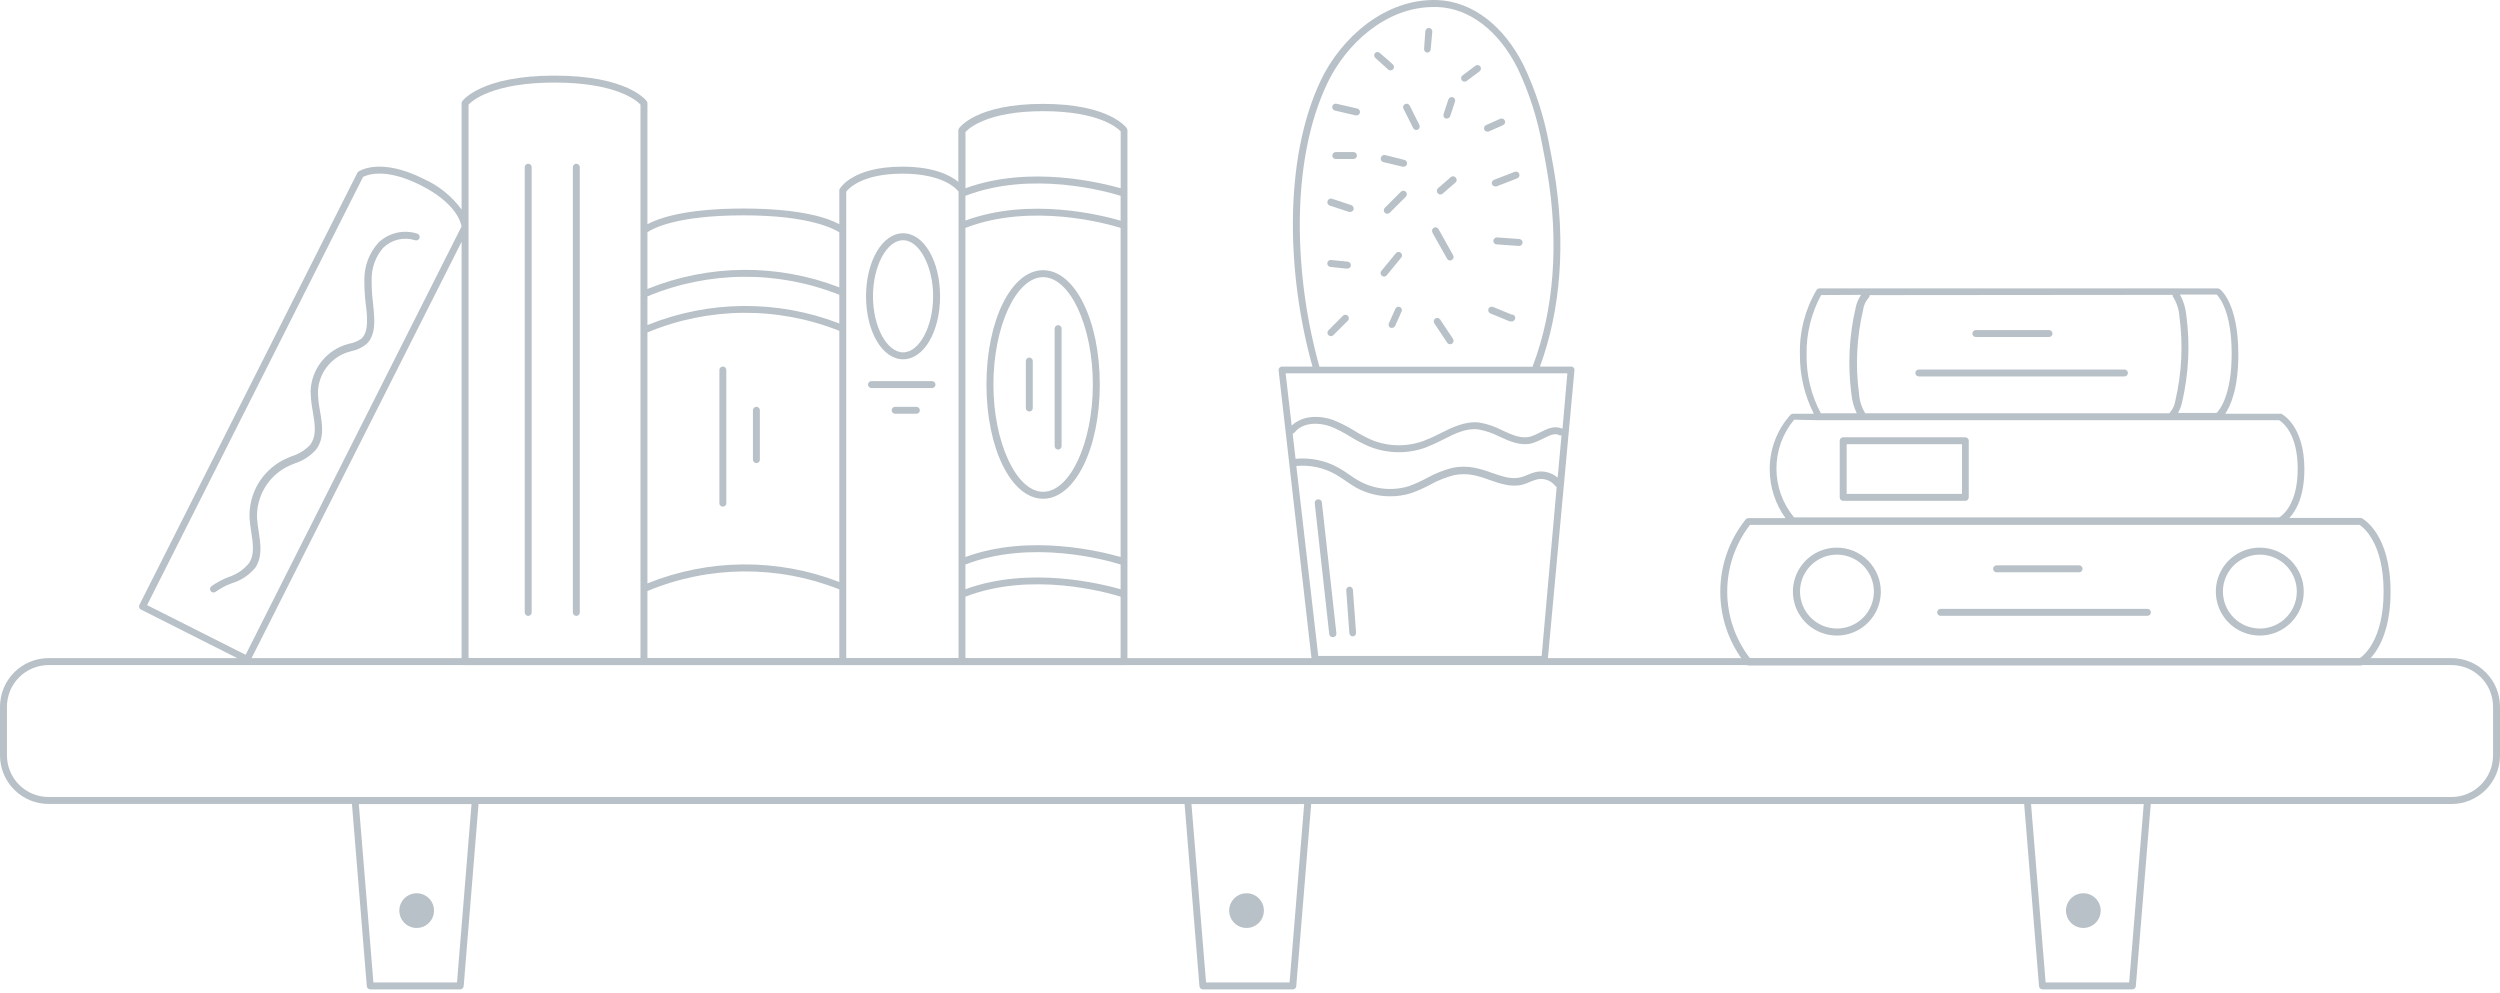 <?xml version="1.0" encoding="UTF-8"?> <svg xmlns="http://www.w3.org/2000/svg" width="360" height="143" viewBox="0 0 360 143" fill="none"><g opacity="0.3"><path d="M353 94.769L7 94.769C5.143 94.769 3.363 95.507 2.05 96.819C0.737 98.132 0 99.912 0 101.769L0 108.769C0 110.626 0.737 112.406 2.05 113.719C3.363 115.032 5.143 115.769 7 115.769H50.68L52.82 142.009C52.83 142.135 52.887 142.252 52.98 142.337C53.073 142.422 53.194 142.469 53.32 142.469H66.27C66.395 142.467 66.516 142.419 66.608 142.334C66.7 142.25 66.758 142.134 66.77 142.009L68.91 115.779H170.58L172.72 142.009C172.73 142.135 172.787 142.252 172.88 142.337C172.973 142.422 173.094 142.469 173.22 142.469H186.17C186.295 142.469 186.415 142.422 186.506 142.336C186.597 142.251 186.652 142.134 186.66 142.009L188.81 115.779H291.48L293.62 142.009C293.63 142.135 293.687 142.252 293.78 142.337C293.873 142.422 293.994 142.469 294.12 142.469H307.06C307.187 142.472 307.309 142.426 307.403 142.34C307.496 142.254 307.552 142.135 307.56 142.009L309.71 115.779H353C354.857 115.779 356.637 115.042 357.95 113.729C359.262 112.416 360 110.636 360 108.779V101.779C360.001 100.859 359.821 99.948 359.47 99.097C359.119 98.247 358.603 97.474 357.953 96.823C357.303 96.172 356.531 95.655 355.681 95.303C354.831 94.95 353.92 94.769 353 94.769ZM359 108.769C359 110.36 358.368 111.886 357.243 113.012C356.117 114.137 354.591 114.769 353 114.769H7C5.409 114.769 3.883 114.137 2.757 113.012C1.632 111.886 1 110.36 1 108.769V101.769C1 100.178 1.632 98.652 2.757 97.526C3.883 96.401 5.409 95.769 7 95.769H353C354.591 95.769 356.117 96.401 357.243 97.526C358.368 98.652 359 100.178 359 101.769V108.769ZM294.57 141.479L292.47 115.789H308.7L306.6 141.479H294.57ZM173.67 141.479L171.57 115.789H187.8L185.7 141.479H173.67ZM53.77 141.479L51.67 115.789H67.9L65.81 141.479H53.77Z" fill="#112E44"></path><path d="M60 128.629C59.506 128.629 59.023 128.775 58.612 129.05C58.201 129.324 57.881 129.714 57.691 130.17C57.502 130.626 57.452 131.128 57.547 131.613C57.643 132.098 57.88 132.543 58.228 132.893C58.577 133.243 59.022 133.482 59.506 133.58C59.99 133.677 60.492 133.629 60.949 133.442C61.406 133.254 61.798 132.935 62.074 132.526C62.349 132.116 62.498 131.634 62.5 131.14C62.501 130.81 62.438 130.484 62.313 130.18C62.188 129.875 62.004 129.598 61.772 129.365C61.539 129.132 61.263 128.947 60.959 128.82C60.655 128.694 60.329 128.629 60 128.629Z" fill="#112E44"></path><path d="M179.5 128.629C179.006 128.629 178.522 128.776 178.111 129.05C177.7 129.325 177.38 129.716 177.19 130.172C177.001 130.629 176.952 131.132 177.048 131.617C177.144 132.102 177.383 132.547 177.732 132.897C178.082 133.246 178.527 133.485 179.012 133.581C179.497 133.678 180 133.628 180.457 133.439C180.914 133.25 181.304 132.929 181.579 132.518C181.853 132.107 182 131.624 182 131.129C182 130.466 181.737 129.83 181.268 129.361C180.799 128.892 180.163 128.629 179.5 128.629Z" fill="#112E44"></path><path d="M299.958 128.629C299.466 128.637 298.987 128.791 298.582 129.07C298.176 129.349 297.862 129.742 297.679 130.199C297.496 130.656 297.452 131.156 297.552 131.638C297.653 132.12 297.893 132.562 298.243 132.908C298.594 133.253 299.038 133.488 299.521 133.582C300.004 133.677 300.504 133.626 300.959 133.438C301.413 133.249 301.802 132.93 302.076 132.521C302.35 132.112 302.498 131.632 302.5 131.14C302.501 130.807 302.436 130.477 302.309 130.17C302.181 129.863 301.993 129.584 301.757 129.35C301.52 129.116 301.239 128.932 300.93 128.808C300.621 128.684 300.29 128.623 299.958 128.629Z" fill="#112E44"></path><path d="M20.06 87.129L51.46 24.889C51.496 24.816 51.552 24.754 51.62 24.709C51.75 24.619 54.75 22.609 61.02 25.769C63.19 26.74 65.068 28.26 66.47 30.179V14.879C66.469 14.772 66.501 14.668 66.56 14.579C66.67 14.429 69.33 10.889 79.85 10.889C90.37 10.889 93.03 14.429 93.14 14.579C93.2 14.668 93.231 14.772 93.23 14.879V32.289C94.75 31.459 98.59 30.029 107.05 30.029C115.51 30.029 119.37 31.459 120.86 32.289V27.439C120.86 27.352 120.88 27.266 120.92 27.189C121 27.059 122.81 23.999 129.92 23.999C134.47 23.999 136.85 25.249 138 26.189V18.779C137.999 18.675 138.031 18.574 138.09 18.489C138.19 18.349 140.61 14.959 150.18 14.959C159.75 14.959 162.18 18.349 162.27 18.489C162.322 18.577 162.35 18.677 162.35 18.779V95.269C162.35 95.402 162.297 95.529 162.204 95.623C162.11 95.716 161.983 95.769 161.85 95.769H66.97C66.838 95.769 66.71 95.716 66.617 95.623C66.523 95.529 66.47 95.402 66.47 95.269V34.819L36.02 95.179C35.992 95.238 35.951 95.291 35.901 95.334C35.851 95.377 35.793 95.409 35.73 95.429H35.58C35.499 95.43 35.42 95.409 35.35 95.369L20.29 87.769C20.178 87.711 20.092 87.613 20.049 87.494C20.007 87.376 20.011 87.245 20.06 87.129ZM35.37 94.289L66.46 32.619C66.37 32.039 65.71 29.259 60.57 26.669C55.43 24.079 52.81 25.199 52.28 25.479L21.18 87.139L35.37 94.289ZM150.21 16.009C142.21 16.009 139.53 18.459 139.03 19.009V27.109C148.33 23.709 158.7 26.359 161.38 27.109V18.909C160.89 18.409 158.21 16.009 150.21 16.009ZM129.95 25.009C124.16 25.009 122.22 27.129 121.86 27.599V94.769H138.03V27.589C137.67 27.119 135.73 25.009 129.95 25.009ZM93.23 42.689V46.809C102.077 43.225 111.955 43.143 120.86 46.579V42.449C111.974 38.913 102.056 38.995 93.23 42.679V42.689ZM120.86 83.809V47.639C111.974 44.103 102.056 44.185 93.23 47.869V84.009C102.08 80.435 111.959 80.364 120.86 83.809ZM120.86 84.869C111.972 81.341 102.056 81.427 93.23 85.109V94.769H120.86V84.869ZM93.23 41.609C102.077 38.025 111.955 37.943 120.86 41.379V33.459C120.14 33.009 116.73 31.009 107.05 31.009C97.37 31.009 93.95 32.939 93.23 33.439V41.609ZM161.37 85.919C159.37 85.289 148.52 82.249 139.02 85.919V94.789H161.37V85.919ZM161.37 28.199C159.37 27.569 148.52 24.529 139.02 28.199V31.759C148.37 28.329 158.7 31.009 161.37 31.779V28.199ZM161.37 32.819C159.37 32.189 148.52 29.159 139.02 32.819V80.209C148.32 76.799 158.69 79.449 161.37 80.209V32.819ZM161.37 81.289C159.37 80.659 148.52 77.619 139.02 81.289V84.849C148.32 81.449 158.69 84.099 161.37 84.849V81.289ZM67.47 94.769H92.23V15.059C91.69 14.489 88.73 11.889 79.85 11.889C70.97 11.889 68.01 14.489 67.47 15.059V94.769Z" fill="#112E44"></path><path d="M142.05 55.369C142.05 46.139 145.63 38.909 150.21 38.909C154.79 38.909 158.37 46.139 158.37 55.369C158.37 64.599 154.79 71.819 150.21 71.819C145.63 71.819 142.05 64.589 142.05 55.369ZM150.21 70.819C154.09 70.819 157.37 63.739 157.37 55.369C157.37 46.999 154.09 39.909 150.21 39.909C146.33 39.909 143.05 47.009 143.05 55.369C143.05 63.729 146.37 70.819 150.21 70.819Z" fill="#112E44"></path><path d="M130.05 51.739C127.05 51.739 124.71 47.739 124.71 42.669C124.71 37.599 127.06 33.589 130.05 33.589C133.04 33.589 135.37 37.579 135.37 42.669C135.37 47.759 133.04 51.739 130.05 51.739ZM130.05 34.589C127.7 34.589 125.71 38.289 125.71 42.669C125.71 47.049 127.71 50.739 130.05 50.739C132.39 50.739 134.37 47.009 134.37 42.669C134.37 38.329 132.37 34.589 130.05 34.589Z" fill="#112E44"></path><path d="M125.49 54.879H134.21C134.343 54.879 134.47 54.932 134.564 55.026C134.657 55.119 134.71 55.246 134.71 55.379C134.71 55.512 134.657 55.639 134.564 55.733C134.47 55.826 134.343 55.879 134.21 55.879H125.49C125.358 55.877 125.233 55.823 125.139 55.73C125.046 55.636 124.993 55.511 124.99 55.379C124.99 55.246 125.043 55.119 125.137 55.026C125.23 54.932 125.357 54.879 125.49 54.879Z" fill="#112E44"></path><path d="M128.9 58.579H131.96C132.092 58.582 132.218 58.635 132.311 58.728C132.404 58.822 132.458 58.947 132.46 59.079C132.46 59.212 132.407 59.339 132.314 59.433C132.22 59.526 132.093 59.579 131.96 59.579H128.9C128.767 59.579 128.64 59.526 128.547 59.433C128.453 59.339 128.4 59.212 128.4 59.079C128.4 58.946 128.453 58.819 128.547 58.725C128.64 58.632 128.767 58.579 128.9 58.579Z" fill="#112E44"></path><path d="M148.22 51.489C148.353 51.489 148.48 51.542 148.574 51.636C148.667 51.729 148.72 51.856 148.72 51.989V58.759C148.72 58.892 148.667 59.019 148.574 59.113C148.48 59.206 148.353 59.259 148.22 59.259C148.087 59.259 147.96 59.206 147.867 59.113C147.773 59.019 147.72 58.892 147.72 58.759V52.009C147.719 51.942 147.731 51.876 147.755 51.813C147.779 51.751 147.816 51.694 147.862 51.645C147.909 51.597 147.964 51.559 148.026 51.532C148.087 51.505 148.153 51.49 148.22 51.489Z" fill="#112E44"></path><path d="M152.37 46.819C152.503 46.819 152.63 46.872 152.724 46.965C152.817 47.059 152.87 47.186 152.87 47.319V64.239C152.87 64.372 152.817 64.499 152.724 64.593C152.63 64.686 152.503 64.739 152.37 64.739C152.238 64.737 152.113 64.683 152.019 64.59C151.926 64.496 151.873 64.371 151.87 64.239V47.319C151.873 47.187 151.926 47.062 152.019 46.968C152.113 46.875 152.238 46.822 152.37 46.819Z" fill="#112E44"></path><path d="M104.09 52.779C104.223 52.779 104.35 52.832 104.444 52.925C104.537 53.019 104.59 53.146 104.59 53.279V72.459C104.59 72.592 104.537 72.719 104.444 72.813C104.35 72.906 104.223 72.959 104.09 72.959C103.957 72.959 103.83 72.906 103.737 72.813C103.643 72.719 103.59 72.592 103.59 72.459V53.279C103.59 53.146 103.643 53.019 103.737 52.925C103.83 52.832 103.957 52.779 104.09 52.779Z" fill="#112E44"></path><path d="M108.92 58.579C109.053 58.579 109.18 58.632 109.274 58.725C109.367 58.819 109.42 58.946 109.42 59.079V66.189C109.42 66.322 109.367 66.449 109.274 66.543C109.18 66.636 109.053 66.689 108.92 66.689C108.788 66.686 108.663 66.633 108.569 66.54C108.476 66.447 108.423 66.321 108.42 66.189V59.079C108.423 58.947 108.476 58.822 108.569 58.728C108.663 58.635 108.788 58.582 108.92 58.579Z" fill="#112E44"></path><path d="M76.06 23.579C76.193 23.579 76.32 23.632 76.414 23.726C76.507 23.819 76.56 23.946 76.56 24.079V88.189C76.56 88.322 76.507 88.449 76.414 88.543C76.32 88.636 76.193 88.689 76.06 88.689C75.928 88.686 75.803 88.633 75.709 88.54C75.616 88.447 75.563 88.321 75.56 88.189V24.079C75.56 23.946 75.613 23.819 75.707 23.726C75.8 23.632 75.927 23.579 76.06 23.579Z" fill="#112E44"></path><path d="M82.99 23.579C83.123 23.579 83.25 23.632 83.344 23.726C83.437 23.819 83.49 23.946 83.49 24.079V88.189C83.49 88.322 83.437 88.449 83.344 88.543C83.25 88.636 83.123 88.689 82.99 88.689C82.858 88.689 82.73 88.636 82.637 88.543C82.543 88.449 82.49 88.322 82.49 88.189V24.079C82.49 23.946 82.543 23.819 82.637 23.726C82.73 23.632 82.858 23.579 82.99 23.579Z" fill="#112E44"></path><path d="M52.03 48.779C52.66 48.209 52.91 47.239 52.84 45.709C52.84 45.029 52.73 44.349 52.66 43.709C52.521 42.575 52.457 41.432 52.47 40.289C52.449 38.328 53.162 36.43 54.47 34.969C55.195 34.26 56.099 33.762 57.086 33.528C58.072 33.294 59.104 33.332 60.07 33.639C60.135 33.657 60.195 33.689 60.247 33.731C60.3 33.773 60.343 33.826 60.374 33.885C60.406 33.944 60.425 34.01 60.431 34.077C60.437 34.144 60.429 34.211 60.408 34.275C60.387 34.339 60.354 34.398 60.31 34.449C60.265 34.499 60.211 34.54 60.151 34.57C60.09 34.599 60.025 34.616 59.958 34.619C59.89 34.623 59.823 34.612 59.76 34.589C58.969 34.339 58.126 34.309 57.319 34.501C56.513 34.692 55.773 35.1 55.18 35.679C54.069 36.965 53.477 38.62 53.52 40.319C53.508 41.419 53.572 42.518 53.71 43.609C53.78 44.299 53.85 44.999 53.88 45.699C53.94 46.859 53.88 48.529 52.75 49.559C52.13 50.057 51.4 50.4 50.62 50.559C50.38 50.619 50.14 50.689 49.91 50.769C48.743 51.187 47.728 51.943 46.992 52.94C46.257 53.937 45.835 55.131 45.78 56.369C45.793 57.306 45.893 58.24 46.08 59.159C46.41 61.159 46.75 63.159 45.47 64.789C44.656 65.683 43.622 66.349 42.47 66.719C42.06 66.889 41.65 67.059 41.26 67.249C39.944 67.947 38.849 68.998 38.098 70.284C37.347 71.57 36.971 73.04 37.01 74.529C37.052 75.2 37.132 75.867 37.25 76.529C37.52 78.319 37.81 80.159 36.78 81.729C35.883 82.821 34.677 83.616 33.32 84.009C32.518 84.309 31.758 84.713 31.06 85.209C30.955 85.291 30.822 85.329 30.689 85.314C30.556 85.299 30.434 85.233 30.35 85.129C30.269 85.022 30.233 84.888 30.25 84.756C30.267 84.623 30.335 84.502 30.44 84.419C31.212 83.875 32.048 83.428 32.93 83.089C34.081 82.722 35.099 82.027 35.86 81.089C36.68 79.849 36.44 78.279 36.18 76.599C36.056 75.898 35.973 75.19 35.93 74.479C35.884 72.799 36.309 71.139 37.157 69.688C38.005 68.237 39.243 67.053 40.73 66.269C41.14 66.059 41.57 65.879 42.01 65.699C43.011 65.394 43.917 64.836 44.64 64.079C45.64 62.809 45.35 61.079 45.04 59.239C44.847 58.25 44.744 57.246 44.73 56.239C44.8 54.799 45.293 53.412 46.149 52.252C47.005 51.092 48.185 50.21 49.54 49.719L50.3 49.489C50.922 49.381 51.512 49.139 52.03 48.779Z" fill="#112E44"></path><path d="M340.11 74.629C340.039 74.593 339.96 74.576 339.88 74.579H329.67C330.67 73.519 331.83 71.419 331.83 67.579C331.83 61.259 328.64 59.659 328.5 59.579C328.431 59.564 328.359 59.564 328.29 59.579H320.43C321.23 58.399 322.32 55.909 322.32 51.049C322.32 43.599 319.74 41.699 319.63 41.619C319.544 41.561 319.443 41.529 319.34 41.529H262C261.919 41.529 261.839 41.549 261.767 41.587C261.696 41.626 261.635 41.681 261.59 41.749C259.928 44.56 259.096 47.785 259.19 51.049C259.162 54.012 259.848 56.938 261.19 59.579H258.19C258.06 59.578 257.934 59.629 257.84 59.719C255.891 61.883 254.82 64.697 254.84 67.609C254.845 70.123 255.639 72.571 257.11 74.609H251.77C251.703 74.608 251.636 74.621 251.574 74.647C251.513 74.672 251.457 74.711 251.41 74.759C249.023 77.721 247.721 81.41 247.721 85.214C247.721 89.018 249.023 92.707 251.41 95.669C251.456 95.719 251.512 95.758 251.574 95.786C251.635 95.814 251.702 95.828 251.77 95.829H339.92C340.001 95.829 340.08 95.809 340.15 95.769C340.32 95.689 344.24 93.579 344.24 85.219C344.24 76.859 340.28 74.719 340.11 74.629ZM252 94.799C249.874 92.047 248.721 88.667 248.721 85.189C248.721 81.711 249.874 78.331 252 75.579H339.78C340.34 75.939 343.24 78.199 343.24 85.189C343.24 92.179 340.34 94.429 339.78 94.799H252ZM312.86 42.459C312.85 42.576 312.882 42.693 312.95 42.789C313.468 43.637 313.773 44.598 313.84 45.589C314.38 49.625 314.18 53.725 313.25 57.689C313.164 58.319 312.897 58.91 312.48 59.389C312.441 59.422 312.411 59.463 312.39 59.509H268.59C268.074 58.656 267.769 57.693 267.7 56.699C267.16 52.667 267.36 48.57 268.29 44.609C268.373 43.979 268.641 43.387 269.06 42.909C269.116 42.857 269.16 42.794 269.188 42.723C269.215 42.651 269.226 42.575 269.22 42.499L312.86 42.459ZM313.64 59.459C313.914 58.961 314.112 58.425 314.23 57.869C315.183 53.786 315.387 49.564 314.83 45.409C314.735 44.356 314.422 43.334 313.91 42.409H319.19C319.64 42.849 321.36 44.949 321.36 50.929C321.36 56.909 319.64 59.009 319.19 59.459H313.64ZM268 42.459C267.608 43.023 267.339 43.664 267.21 44.339C266.262 48.419 266.059 52.637 266.61 56.789C266.705 57.733 266.962 58.653 267.37 59.509H262.2C260.799 56.898 260.093 53.971 260.15 51.009C260.102 48.036 260.822 45.102 262.24 42.489L268 42.459ZM262 60.509H328.2C328.68 60.799 330.87 62.419 330.87 67.509C330.87 72.599 328.68 74.249 328.2 74.509H258.35C256.706 72.533 255.806 70.044 255.806 67.474C255.806 64.904 256.706 62.415 258.35 60.439L262 60.509Z" fill="#112E44"></path><path d="M284.52 48.529H295.06C295.193 48.529 295.32 48.476 295.414 48.383C295.507 48.289 295.56 48.162 295.56 48.029C295.557 47.897 295.504 47.772 295.411 47.678C295.318 47.585 295.192 47.532 295.06 47.529H284.52C284.388 47.532 284.263 47.585 284.169 47.678C284.076 47.772 284.023 47.897 284.02 48.029C284.02 48.162 284.073 48.289 284.166 48.383C284.26 48.476 284.387 48.529 284.52 48.529Z" fill="#112E44"></path><path d="M276.31 54.209H305.92C306.053 54.209 306.18 54.156 306.274 54.063C306.367 53.969 306.42 53.842 306.42 53.709C306.42 53.577 306.367 53.449 306.274 53.356C306.18 53.262 306.053 53.209 305.92 53.209H276.31C276.177 53.209 276.05 53.262 275.957 53.356C275.863 53.449 275.81 53.577 275.81 53.709C275.813 53.841 275.866 53.967 275.959 54.06C276.053 54.153 276.178 54.206 276.31 54.209Z" fill="#112E44"></path><path d="M264.52 78.859C263.268 78.857 262.043 79.227 261 79.921C259.958 80.615 259.145 81.603 258.665 82.76C258.184 83.916 258.057 85.189 258.3 86.418C258.543 87.646 259.146 88.775 260.03 89.662C260.915 90.548 262.043 91.152 263.271 91.397C264.5 91.642 265.773 91.517 266.93 91.038C268.087 90.559 269.076 89.748 269.772 88.707C270.468 87.666 270.84 86.442 270.84 85.189C270.837 83.513 270.171 81.906 268.987 80.719C267.802 79.533 266.196 78.864 264.52 78.859ZM259.2 85.189C259.2 84.137 259.512 83.108 260.097 82.233C260.681 81.359 261.512 80.677 262.484 80.274C263.456 79.871 264.526 79.766 265.558 79.971C266.59 80.177 267.538 80.683 268.282 81.427C269.026 82.171 269.532 83.119 269.738 84.151C269.943 85.183 269.838 86.253 269.435 87.225C269.032 88.197 268.35 89.028 267.476 89.612C266.601 90.197 265.572 90.509 264.52 90.509C263.11 90.506 261.758 89.945 260.761 88.948C259.764 87.951 259.203 86.599 259.2 85.189Z" fill="#112E44"></path><path d="M325.42 78.859C324.168 78.857 322.943 79.227 321.9 79.921C320.858 80.615 320.045 81.603 319.565 82.76C319.084 83.916 318.957 85.189 319.2 86.418C319.443 87.646 320.046 88.775 320.93 89.662C321.815 90.548 322.943 91.152 324.171 91.397C325.4 91.642 326.673 91.517 327.83 91.038C328.987 90.559 329.976 89.748 330.672 88.707C331.368 87.666 331.74 86.442 331.74 85.189C331.74 83.512 331.074 81.903 329.889 80.717C328.705 79.53 327.097 78.862 325.42 78.859ZM320.1 85.189C320.1 84.137 320.412 83.108 320.997 82.233C321.581 81.359 322.412 80.677 323.384 80.274C324.356 79.871 325.426 79.766 326.458 79.971C327.49 80.177 328.438 80.683 329.182 81.427C329.926 82.171 330.432 83.119 330.638 84.151C330.843 85.183 330.738 86.253 330.335 87.225C329.932 88.197 329.25 89.028 328.376 89.612C327.501 90.197 326.472 90.509 325.42 90.509C324.01 90.506 322.658 89.945 321.661 88.948C320.664 87.951 320.103 86.599 320.1 85.189Z" fill="#112E44"></path><path d="M287.51 82.409H299.39C299.523 82.409 299.65 82.356 299.744 82.263C299.837 82.169 299.89 82.042 299.89 81.909C299.89 81.776 299.837 81.649 299.744 81.555C299.65 81.462 299.523 81.409 299.39 81.409H287.51C287.377 81.409 287.25 81.462 287.156 81.555C287.063 81.649 287.01 81.776 287.01 81.909C287.01 82.042 287.063 82.169 287.156 82.263C287.25 82.356 287.377 82.409 287.51 82.409Z" fill="#112E44"></path><path d="M309.23 87.679H279.45C279.317 87.679 279.19 87.732 279.096 87.826C279.003 87.919 278.95 88.046 278.95 88.179C278.95 88.312 279.003 88.439 279.096 88.533C279.19 88.626 279.317 88.679 279.45 88.679H309.23C309.363 88.679 309.49 88.626 309.583 88.533C309.677 88.439 309.73 88.312 309.73 88.179C309.73 88.046 309.677 87.919 309.583 87.826C309.49 87.732 309.363 87.679 309.23 87.679Z" fill="#112E44"></path><path d="M265.42 72.119H283C283.133 72.119 283.26 72.066 283.354 71.973C283.447 71.879 283.5 71.752 283.5 71.619V63.469C283.5 63.337 283.447 63.209 283.354 63.116C283.26 63.022 283.133 62.969 283 62.969H265.42C265.287 62.969 265.16 63.022 265.066 63.116C264.973 63.209 264.92 63.337 264.92 63.469V71.619C264.92 71.752 264.973 71.879 265.066 71.973C265.16 72.066 265.287 72.119 265.42 72.119ZM265.92 63.969H282.53V71.119H265.92V63.969Z" fill="#112E44"></path><path d="M226.62 52.949C226.572 52.899 226.515 52.858 226.452 52.831C226.388 52.803 226.319 52.789 226.25 52.789H221.75C224.75 44.659 225.54 34.789 223.75 24.389C223.54 23.199 223.32 21.989 223.08 20.789C222.359 16.847 221.122 13.018 219.4 9.399C216.5 3.639 212 0.219 207 0.009C199.39 -0.261 193.1 5.539 190.25 11.459C184.71 23.009 185.35 39.789 189 52.789H184.62C184.551 52.789 184.482 52.803 184.419 52.831C184.355 52.858 184.298 52.899 184.25 52.949C184.203 53.002 184.167 53.064 184.145 53.131C184.122 53.198 184.114 53.269 184.12 53.339L188.88 95.009C188.897 95.13 188.957 95.241 189.048 95.322C189.14 95.403 189.258 95.448 189.38 95.449H222.38C222.506 95.45 222.627 95.402 222.72 95.317C222.813 95.232 222.87 95.115 222.88 94.989L226.72 53.319C226.73 53.254 226.726 53.187 226.709 53.124C226.691 53.06 226.661 53.001 226.62 52.949ZM189.83 94.459L186.67 67.099C188.64 66.916 190.619 67.342 192.34 68.319C192.81 68.579 193.25 68.889 193.72 69.209C194.19 69.529 194.72 69.889 195.26 70.209C196.771 71.038 198.467 71.472 200.19 71.469C201.207 71.472 202.219 71.321 203.19 71.019C204.157 70.675 205.097 70.257 206 69.769C207.068 69.176 208.207 68.722 209.39 68.419C210.311 68.234 211.259 68.234 212.18 68.419C212.963 68.589 213.732 68.82 214.48 69.109C216.04 69.649 217.65 70.219 219.32 69.769C219.662 69.666 219.996 69.539 220.32 69.389C220.676 69.234 221.044 69.107 221.42 69.009C221.9 68.923 222.395 68.971 222.85 69.147C223.305 69.324 223.703 69.622 224 70.009C224.046 70.061 224.1 70.105 224.16 70.139L222 94.459H189.83ZM194.48 62.899C195.335 63.427 196.227 63.892 197.15 64.289C198.51 64.838 199.963 65.12 201.43 65.119C202.761 65.122 204.081 64.888 205.33 64.429C206.162 64.102 206.977 63.731 207.77 63.319C209.48 62.449 211.09 61.629 212.83 61.829C213.875 62.009 214.886 62.346 215.83 62.829C217.37 63.539 218.95 64.269 220.64 63.829C221.168 63.658 221.68 63.441 222.17 63.179C223.25 62.629 223.96 62.319 224.59 62.689C224.678 62.719 224.772 62.719 224.86 62.689L224.3 68.779C223.884 68.422 223.393 68.162 222.864 68.019C222.334 67.875 221.78 67.851 221.24 67.949C220.796 68.05 220.364 68.198 219.95 68.389C219.657 68.518 219.357 68.628 219.05 68.719C217.68 69.089 216.28 68.599 214.8 68.079C214.006 67.779 213.19 67.538 212.36 67.359C211.307 67.149 210.223 67.149 209.17 67.359C207.905 67.686 206.685 68.17 205.54 68.799C204.682 69.269 203.789 69.674 202.87 70.009C201.695 70.369 200.459 70.489 199.236 70.364C198.013 70.239 196.828 69.87 195.75 69.279C195.25 68.999 194.75 68.679 194.28 68.339C193.81 67.999 193.34 67.699 192.84 67.409C190.934 66.329 188.741 65.861 186.56 66.069L186.14 62.429C186.262 62.41 186.372 62.345 186.45 62.249C187.59 60.789 189.93 60.789 191.62 61.419C192.614 61.829 193.571 62.324 194.48 62.899ZM225 61.749C223.9 61.209 222.77 61.749 221.77 62.269C221.34 62.508 220.888 62.705 220.42 62.859C219.07 63.239 217.73 62.619 216.3 61.959C215.267 61.413 214.153 61.035 213 60.839C211 60.619 209.14 61.529 207.37 62.419C206.602 62.822 205.81 63.179 205 63.489C202.583 64.372 199.925 64.326 197.54 63.359C196.663 62.969 195.814 62.518 195 62.009C194.045 61.418 193.041 60.909 192 60.489C190.06 59.779 187.56 59.789 186 61.289L185.13 53.759H225.7L225 61.749ZM206.44 1.009H207C211.6 1.189 215.81 4.409 218.54 9.839C220.221 13.387 221.422 17.144 222.11 21.009C222.35 22.199 222.57 23.399 222.77 24.579C224.55 34.949 223.77 44.779 220.68 52.809H190C186.38 39.979 185.69 23.309 191.17 11.919C193.8 6.419 199.51 1.009 206.44 1.009Z" fill="#112E44"></path><path d="M205.52 7.579C205.645 7.575 205.764 7.526 205.856 7.442C205.947 7.358 206.006 7.243 206.02 7.119L206.25 4.569C206.255 4.503 206.248 4.437 206.228 4.374C206.208 4.312 206.175 4.254 206.132 4.203C206.09 4.153 206.037 4.112 205.979 4.082C205.92 4.052 205.856 4.034 205.79 4.029C205.66 4.023 205.532 4.066 205.432 4.149C205.333 4.232 205.267 4.35 205.25 4.479L205.07 7.009C205.06 7.076 205.064 7.145 205.082 7.211C205.099 7.276 205.13 7.338 205.172 7.391C205.214 7.444 205.267 7.488 205.327 7.521C205.387 7.553 205.452 7.573 205.52 7.579Z" fill="#112E44"></path><path d="M199.9 10.009C199.99 10.091 200.108 10.137 200.23 10.139C200.302 10.138 200.372 10.123 200.438 10.094C200.503 10.065 200.562 10.022 200.61 9.969C200.696 9.868 200.739 9.737 200.729 9.604C200.72 9.471 200.659 9.348 200.56 9.259L198.71 7.639C198.615 7.547 198.488 7.495 198.355 7.495C198.222 7.495 198.095 7.547 198 7.639C197.914 7.741 197.871 7.872 197.881 8.004C197.89 8.137 197.951 8.261 198.05 8.349L199.9 10.009Z" fill="#112E44"></path><path d="M192.23 15.919L195.23 16.619H195.34C195.454 16.62 195.565 16.581 195.654 16.51C195.743 16.439 195.805 16.34 195.83 16.229C195.857 16.099 195.833 15.964 195.762 15.852C195.691 15.74 195.579 15.66 195.45 15.629L192.45 14.939C192.321 14.909 192.186 14.931 192.074 15C191.961 15.07 191.881 15.181 191.85 15.309C191.834 15.374 191.831 15.442 191.841 15.508C191.852 15.574 191.875 15.638 191.911 15.695C191.946 15.752 191.993 15.801 192.048 15.839C192.102 15.878 192.164 15.905 192.23 15.919Z" fill="#112E44"></path><path d="M193.38 45.469L191.3 47.559C191.252 47.604 191.214 47.658 191.188 47.718C191.162 47.779 191.148 47.843 191.148 47.909C191.148 47.975 191.162 48.04 191.188 48.1C191.214 48.16 191.252 48.214 191.3 48.259C191.345 48.307 191.399 48.345 191.459 48.371C191.519 48.397 191.584 48.411 191.65 48.411C191.716 48.411 191.78 48.397 191.841 48.371C191.901 48.345 191.955 48.307 192 48.259L194.09 46.179C194.137 46.132 194.174 46.077 194.199 46.016C194.224 45.955 194.237 45.89 194.237 45.824C194.237 45.758 194.224 45.693 194.199 45.632C194.174 45.571 194.137 45.516 194.09 45.469C194.043 45.422 193.988 45.386 193.927 45.36C193.866 45.335 193.801 45.322 193.735 45.322C193.669 45.322 193.604 45.335 193.543 45.36C193.482 45.386 193.427 45.422 193.38 45.469Z" fill="#112E44"></path><path d="M194 37.669L191.68 37.439C191.614 37.432 191.548 37.439 191.485 37.458C191.422 37.477 191.363 37.508 191.312 37.55C191.261 37.592 191.218 37.643 191.187 37.702C191.156 37.76 191.137 37.823 191.13 37.889C191.123 37.955 191.13 38.021 191.149 38.084C191.168 38.147 191.199 38.206 191.241 38.257C191.283 38.308 191.334 38.351 191.393 38.382C191.451 38.413 191.514 38.432 191.58 38.439L193.9 38.679H194C194.133 38.686 194.262 38.639 194.361 38.55C194.459 38.461 194.518 38.337 194.525 38.204C194.532 38.072 194.485 37.942 194.396 37.843C194.307 37.745 194.183 37.686 194.05 37.679L194 37.669Z" fill="#112E44"></path><path d="M191.49 29.599L194.27 30.519H194.43C194.536 30.52 194.639 30.488 194.725 30.427C194.812 30.366 194.876 30.279 194.91 30.179C194.949 30.052 194.937 29.914 194.878 29.795C194.818 29.676 194.715 29.585 194.59 29.539L191.81 28.619C191.748 28.597 191.683 28.588 191.618 28.592C191.552 28.595 191.488 28.612 191.43 28.641C191.371 28.67 191.319 28.71 191.276 28.76C191.233 28.809 191.2 28.867 191.18 28.929C191.153 28.993 191.14 29.062 191.141 29.131C191.142 29.201 191.158 29.269 191.187 29.332C191.217 29.395 191.258 29.452 191.311 29.498C191.363 29.544 191.424 29.578 191.49 29.599Z" fill="#112E44"></path><path d="M192.35 22.899H194.9C195.032 22.896 195.157 22.843 195.251 22.75C195.344 22.657 195.397 22.531 195.4 22.399C195.4 22.266 195.347 22.139 195.254 22.046C195.16 21.952 195.033 21.899 194.9 21.899H192.35C192.217 21.899 192.09 21.952 191.996 22.046C191.903 22.139 191.85 22.266 191.85 22.399C191.85 22.532 191.903 22.659 191.996 22.753C192.09 22.846 192.217 22.899 192.35 22.899Z" fill="#112E44"></path><path d="M203.5 18.439C203.539 18.523 203.601 18.594 203.679 18.644C203.757 18.694 203.847 18.72 203.94 18.719C204.019 18.718 204.097 18.701 204.17 18.669C204.286 18.607 204.373 18.503 204.414 18.378C204.455 18.253 204.447 18.118 204.39 17.999L203 15.209C202.97 15.15 202.93 15.097 202.88 15.054C202.83 15.011 202.772 14.978 202.709 14.957C202.646 14.936 202.58 14.928 202.514 14.932C202.448 14.937 202.384 14.954 202.325 14.984C202.266 15.014 202.213 15.055 202.17 15.104C202.127 15.154 202.094 15.212 202.073 15.275C202.052 15.338 202.043 15.404 202.048 15.47C202.053 15.536 202.07 15.6 202.1 15.659L203.5 18.439Z" fill="#112E44"></path><path d="M210.9 11.759C211.009 11.761 211.115 11.726 211.2 11.659L213.06 10.269C213.164 10.188 213.232 10.07 213.251 9.939C213.27 9.809 213.237 9.676 213.16 9.569C213.08 9.463 212.962 9.393 212.831 9.374C212.699 9.355 212.566 9.39 212.46 9.469L210.6 10.859C210.516 10.922 210.454 11.01 210.423 11.11C210.391 11.21 210.392 11.318 210.426 11.417C210.459 11.517 210.523 11.603 210.608 11.665C210.693 11.726 210.795 11.759 210.9 11.759Z" fill="#112E44"></path><path d="M214.15 18.949C214.216 18.964 214.284 18.964 214.35 18.949L216.44 18.019C216.501 17.993 216.555 17.955 216.601 17.908C216.646 17.86 216.682 17.804 216.705 17.742C216.729 17.681 216.739 17.615 216.737 17.549C216.734 17.483 216.718 17.419 216.69 17.359C216.635 17.239 216.535 17.145 216.412 17.098C216.288 17.051 216.151 17.055 216.03 17.109L214 18.009C213.877 18.064 213.781 18.165 213.732 18.291C213.683 18.416 213.686 18.556 213.74 18.679C213.781 18.754 213.84 18.818 213.911 18.866C213.983 18.913 214.065 18.941 214.15 18.949Z" fill="#112E44"></path><path d="M208.19 17.069H208.35C208.457 17.068 208.56 17.034 208.646 16.971C208.732 16.908 208.797 16.82 208.83 16.719L209.52 14.639C209.562 14.513 209.553 14.376 209.495 14.256C209.437 14.137 209.335 14.044 209.21 13.999C209.083 13.96 208.945 13.972 208.826 14.031C208.707 14.091 208.615 14.194 208.57 14.319L207.88 16.409C207.855 16.473 207.843 16.541 207.845 16.609C207.847 16.677 207.863 16.744 207.892 16.806C207.921 16.868 207.963 16.923 208.014 16.968C208.065 17.014 208.125 17.048 208.19 17.069Z" fill="#112E44"></path><path d="M199.18 23.339L202 24.009H202.12C202.23 24.01 202.337 23.974 202.424 23.907C202.511 23.84 202.573 23.746 202.6 23.639C202.617 23.575 202.62 23.509 202.611 23.444C202.602 23.379 202.58 23.316 202.547 23.259C202.513 23.203 202.469 23.153 202.416 23.114C202.364 23.074 202.304 23.045 202.24 23.029L199.46 22.329C199.33 22.299 199.194 22.32 199.08 22.39C198.966 22.459 198.883 22.57 198.85 22.699C198.827 22.763 198.817 22.83 198.821 22.898C198.826 22.965 198.844 23.031 198.875 23.091C198.906 23.151 198.949 23.204 199.002 23.247C199.054 23.29 199.115 23.321 199.18 23.339Z" fill="#112E44"></path><path d="M207.42 28.009C207.481 28.01 207.541 28 207.598 27.977C207.655 27.955 207.706 27.922 207.75 27.879L209.61 26.259C209.658 26.214 209.696 26.16 209.722 26.1C209.748 26.04 209.762 25.975 209.762 25.909C209.762 25.843 209.748 25.779 209.722 25.718C209.696 25.658 209.658 25.604 209.61 25.559C209.568 25.509 209.516 25.468 209.458 25.439C209.399 25.409 209.336 25.391 209.271 25.387C209.205 25.382 209.14 25.39 209.078 25.411C209.016 25.432 208.959 25.466 208.91 25.509L207.05 27.129C207.003 27.176 206.966 27.231 206.941 27.292C206.915 27.353 206.902 27.418 206.902 27.484C206.902 27.55 206.915 27.616 206.941 27.676C206.966 27.737 207.003 27.793 207.05 27.839C207.096 27.892 207.153 27.934 207.217 27.963C207.281 27.993 207.35 28.008 207.42 28.009Z" fill="#112E44"></path><path d="M201.73 27.609L199.41 29.929C199.318 30.024 199.266 30.152 199.266 30.284C199.266 30.417 199.318 30.544 199.41 30.639C199.509 30.729 199.637 30.778 199.77 30.779C199.9 30.778 200.025 30.728 200.12 30.639L202.44 28.319C202.534 28.225 202.587 28.097 202.587 27.964C202.587 27.831 202.534 27.703 202.44 27.609C202.346 27.515 202.218 27.462 202.085 27.462C201.952 27.462 201.824 27.515 201.73 27.609Z" fill="#112E44"></path><path d="M206.29 33.539L208.38 37.249C208.422 37.327 208.483 37.393 208.559 37.438C208.635 37.484 208.722 37.509 208.81 37.509C208.898 37.511 208.985 37.486 209.06 37.439C209.118 37.408 209.169 37.365 209.21 37.314C209.252 37.262 209.282 37.203 209.3 37.139C209.317 37.076 209.322 37.01 209.314 36.944C209.305 36.879 209.283 36.816 209.25 36.759L207.16 33.009C207.13 32.948 207.088 32.894 207.036 32.85C206.984 32.806 206.924 32.773 206.859 32.752C206.794 32.733 206.726 32.726 206.658 32.733C206.591 32.74 206.525 32.761 206.466 32.795C206.407 32.828 206.355 32.873 206.314 32.927C206.273 32.981 206.243 33.043 206.226 33.109C206.21 33.175 206.207 33.243 206.218 33.31C206.229 33.378 206.253 33.442 206.29 33.499V33.539Z" fill="#112E44"></path><path d="M201.71 36.389C201.608 36.306 201.477 36.267 201.346 36.28C201.215 36.293 201.094 36.358 201.01 36.459L198.92 39.009C198.876 39.059 198.843 39.117 198.823 39.179C198.803 39.242 198.796 39.309 198.802 39.374C198.809 39.44 198.829 39.504 198.861 39.561C198.894 39.619 198.937 39.669 198.99 39.709C199.075 39.785 199.186 39.828 199.3 39.829C199.375 39.83 199.45 39.814 199.518 39.781C199.586 39.748 199.645 39.699 199.69 39.639L201.78 37.089C201.863 36.987 201.902 36.856 201.889 36.725C201.876 36.594 201.812 36.473 201.71 36.389Z" fill="#112E44"></path><path d="M201.6 44.209C201.479 44.155 201.342 44.151 201.218 44.198C201.095 44.245 200.995 44.339 200.94 44.459L200 46.549C199.972 46.609 199.956 46.673 199.953 46.739C199.951 46.805 199.961 46.871 199.985 46.932C200.008 46.994 200.044 47.05 200.089 47.098C200.135 47.145 200.189 47.183 200.25 47.209C200.316 47.222 200.384 47.222 200.45 47.209C200.548 47.211 200.644 47.183 200.726 47.13C200.808 47.076 200.872 46.999 200.91 46.909L201.84 44.829C201.883 44.714 201.882 44.588 201.838 44.473C201.794 44.359 201.709 44.265 201.6 44.209Z" fill="#112E44"></path><path d="M207.38 46.009C207.305 45.899 207.189 45.822 207.059 45.796C206.928 45.77 206.792 45.796 206.68 45.869C206.57 45.942 206.494 46.056 206.468 46.185C206.442 46.315 206.468 46.449 206.54 46.559L208.4 49.349C208.445 49.416 208.506 49.471 208.578 49.51C208.649 49.548 208.729 49.568 208.81 49.569C208.909 49.569 209.006 49.541 209.09 49.489C209.2 49.414 209.277 49.298 209.303 49.168C209.329 49.037 209.303 48.901 209.23 48.789L207.38 46.009Z" fill="#112E44"></path><path d="M217.82 45.359L215 44.199C214.877 44.147 214.738 44.147 214.614 44.197C214.49 44.248 214.392 44.346 214.34 44.469C214.288 44.592 214.288 44.731 214.338 44.855C214.389 44.979 214.487 45.077 214.61 45.129L217.4 46.279C217.462 46.294 217.528 46.294 217.59 46.279C217.723 46.304 217.86 46.276 217.971 46.2C218.083 46.124 218.16 46.007 218.185 45.874C218.21 45.742 218.182 45.604 218.106 45.493C218.03 45.381 217.913 45.304 217.78 45.279L217.82 45.359Z" fill="#112E44"></path><path d="M215.58 34.189C215.448 34.183 215.32 34.227 215.219 34.313C215.119 34.398 215.055 34.518 215.04 34.649C215.035 34.716 215.042 34.782 215.063 34.846C215.084 34.909 215.117 34.968 215.161 35.018C215.205 35.069 215.258 35.109 215.318 35.139C215.378 35.168 215.443 35.185 215.51 35.189L218.75 35.419C218.883 35.419 219.01 35.366 219.104 35.273C219.197 35.179 219.25 35.052 219.25 34.919C219.25 34.786 219.197 34.659 219.104 34.566C219.01 34.472 218.883 34.419 218.75 34.419L215.58 34.189Z" fill="#112E44"></path><path d="M214.84 26.519C214.878 26.613 214.943 26.694 215.026 26.751C215.11 26.808 215.209 26.838 215.31 26.839C215.37 26.849 215.43 26.849 215.49 26.839L218.49 25.679C218.612 25.628 218.709 25.532 218.761 25.41C218.813 25.289 218.817 25.153 218.77 25.029C218.748 24.967 218.713 24.911 218.669 24.863C218.625 24.815 218.571 24.776 218.511 24.749C218.452 24.722 218.387 24.707 218.322 24.705C218.256 24.704 218.191 24.715 218.13 24.739L215.13 25.899C215.012 25.946 214.916 26.037 214.862 26.152C214.808 26.267 214.8 26.398 214.84 26.519Z" fill="#112E44"></path><path d="M189.76 71.909C189.629 71.924 189.509 71.99 189.427 72.093C189.344 72.197 189.306 72.328 189.32 72.459L191.41 91.299C191.422 91.423 191.481 91.537 191.573 91.621C191.665 91.704 191.786 91.75 191.91 91.749H192C192.065 91.743 192.129 91.724 192.187 91.692C192.245 91.661 192.296 91.619 192.337 91.567C192.378 91.516 192.408 91.457 192.426 91.394C192.443 91.33 192.448 91.264 192.44 91.199L190.35 72.359C190.344 72.289 190.324 72.222 190.29 72.16C190.257 72.099 190.211 72.045 190.155 72.003C190.099 71.961 190.035 71.93 189.967 71.914C189.899 71.898 189.829 71.896 189.76 71.909Z" fill="#112E44"></path><path d="M194.32 84.479C194.255 84.483 194.191 84.5 194.132 84.528C194.073 84.557 194.021 84.598 193.978 84.647C193.935 84.697 193.903 84.754 193.882 84.816C193.862 84.878 193.855 84.944 193.86 85.009L194.31 91.169C194.318 91.296 194.374 91.416 194.467 91.503C194.56 91.591 194.682 91.639 194.81 91.639C194.876 91.634 194.94 91.616 194.999 91.586C195.057 91.556 195.11 91.515 195.152 91.465C195.195 91.415 195.227 91.356 195.248 91.294C195.268 91.231 195.275 91.165 195.27 91.099L194.82 84.939C194.81 84.814 194.753 84.696 194.66 84.611C194.567 84.526 194.446 84.479 194.32 84.479Z" fill="#112E44"></path></g></svg> 